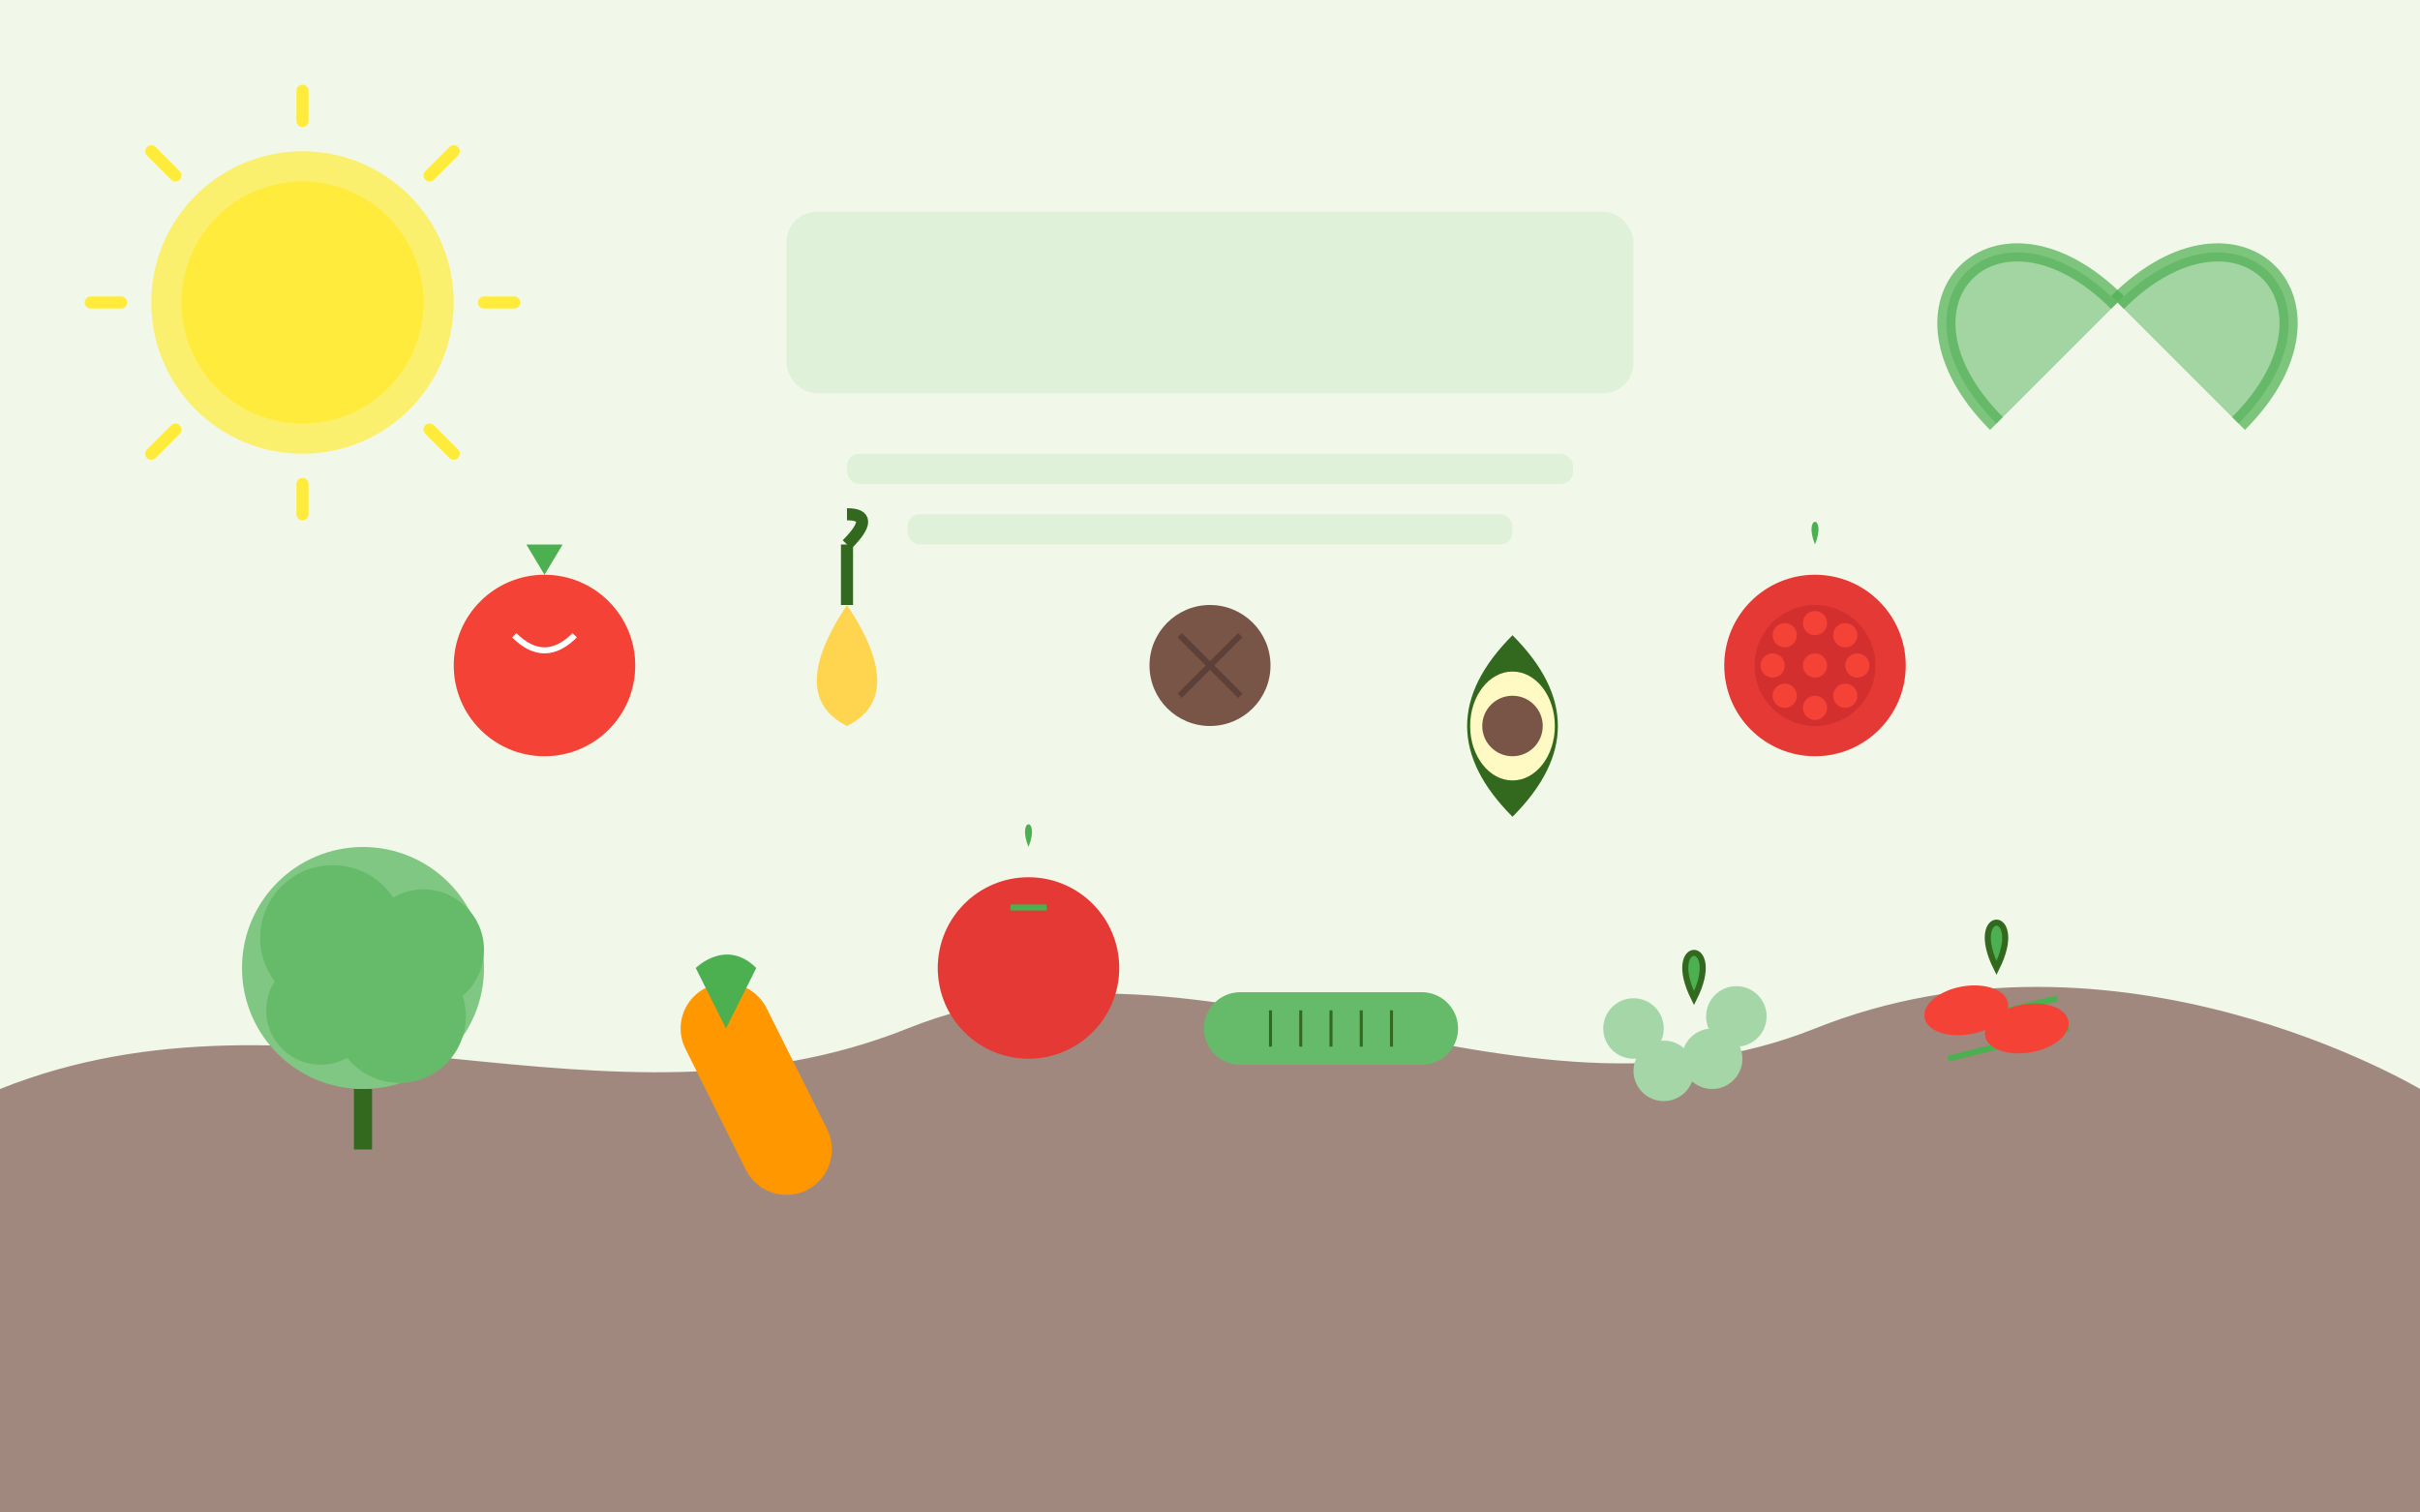 <?xml version="1.0" encoding="UTF-8"?>
<svg width="400" height="250" viewBox="0 0 400 250" xmlns="http://www.w3.org/2000/svg">
  <!-- Article2 image - растительные диеты -->
  
  <!-- Фон -->
  <rect width="400" height="250" fill="#f1f8e9"/>
  
  <!-- Разделение фона на 2 части (земля и небо) -->
  <rect x="0" y="180" width="400" height="70" fill="#8d6e63"/>
  <path d="M0,180 C50,160 100,190 150,170 C200,150 250,190 300,170 C350,150 400,180 400,180 L400,250 L0,250 Z" fill="#a1887f"/>
  
  <!-- Растения и овощи -->
  <g>
    <!-- Капуста -->
    <g transform="translate(60, 160)">
      <circle cx="0" cy="0" r="20" fill="#81c784"/>
      <circle cx="-5" cy="-5" r="12" fill="#66bb6a"/>
      <circle cx="10" cy="-3" r="10" fill="#66bb6a"/>
      <circle cx="6" cy="8" r="11" fill="#66bb6a"/>
      <circle cx="-7" cy="7" r="9" fill="#66bb6a"/>
      <path d="M0,20 L0,30" stroke="#33691e" stroke-width="3"/>
    </g>
    
    <!-- Морковь -->
    <g transform="translate(120, 170)">
      <path d="M0,0 L10,20" stroke="#ff9800" stroke-width="15" stroke-linecap="round"/>
      <path d="M0,0 L-5,-10 C-5,-10 0,-15 5,-10 Z" fill="#4caf50"/>
    </g>
    
    <!-- Томат -->
    <g transform="translate(170, 160)">
      <circle cx="0" cy="0" r="15" fill="#e53935"/>
      <path d="M0,-15 L0,-20 C-2,-25 2,-25 0,-20 Z" fill="#4caf50"/>
      <path d="M-3,-10 L3,-10" stroke="#4caf50" stroke-width="1"/>
    </g>
    
    <!-- Огурец -->
    <g transform="translate(220, 170)">
      <path d="M-15,0 L15,0" stroke="#66bb6a" stroke-width="12" stroke-linecap="round"/>
      <rect x="-15" y="-6" width="30" height="12" fill="#66bb6a" rx="6"/>
      <line x1="-10" y1="-3" x2="-10" y2="3" stroke="#33691e" stroke-width="0.5"/>
      <line x1="-5" y1="-3" x2="-5" y2="3" stroke="#33691e" stroke-width="0.5"/>
      <line x1="0" y1="-3" x2="0" y2="3" stroke="#33691e" stroke-width="0.5"/>
      <line x1="5" y1="-3" x2="5" y2="3" stroke="#33691e" stroke-width="0.5"/>
      <line x1="10" y1="-3" x2="10" y2="3" stroke="#33691e" stroke-width="0.5"/>
    </g>
    
    <!-- Горох -->
    <g transform="translate(280, 165)">
      <path d="M0,0 C-5,-10 5,-10 0,0 Z" fill="#4caf50" stroke="#33691e" stroke-width="1"/>
      <circle cx="-10" cy="5" r="5" fill="#a5d6a7"/>
      <circle cx="-5" cy="12" r="5" fill="#a5d6a7"/>
      <circle cx="3" cy="10" r="5" fill="#a5d6a7"/>
      <circle cx="7" cy="3" r="5" fill="#a5d6a7"/>
    </g>
    
    <!-- Фасоль -->
    <g transform="translate(330, 160)">
      <path d="M0,0 C-5,-10 5,-10 0,0 Z" fill="#4caf50" stroke="#33691e" stroke-width="1"/>
      <path d="M-10,10 L10,5" stroke="#4caf50" stroke-width="1"/>
      <path d="M-8,15 L12,10" stroke="#4caf50" stroke-width="1"/>
      <ellipse cx="-5" cy="7" rx="7" ry="4" fill="#f44336" transform="rotate(-10 -5 7)"/>
      <ellipse cx="5" cy="10" rx="7" ry="4" fill="#f44336" transform="rotate(-10 5 10)"/>
    </g>
  </g>
  
  <!-- Фрукты и орехи -->
  <g>
    <!-- Яблоко -->
    <g transform="translate(90, 110)">
      <circle cx="0" cy="0" r="15" fill="#f44336"/>
      <path d="M0,-15 L-3,-20 L3,-20 Z" fill="#4caf50"/>
      <path d="M5,-5 Q0,0 -5,-5" stroke="#ffffff" stroke-width="1" fill="none"/>
    </g>
    
    <!-- Груша -->
    <g transform="translate(140, 100)">
      <path d="M0,0 Q-10,15 0,20 Q10,15 0,0 Z" fill="#ffd54f"/>
      <path d="M0,0 L0,-10" stroke="#33691e" stroke-width="2"/>
      <path d="M0,-10 Q5,-15 0,-15" stroke="#33691e" stroke-width="2" fill="none"/>
    </g>
    
    <!-- Орехи -->
    <g transform="translate(200, 110)">
      <circle cx="0" cy="0" r="10" fill="#795548"/>
      <path d="M-5,-5 L5,5" stroke="#5d4037" stroke-width="1"/>
      <path d="M5,-5 L-5,5" stroke="#5d4037" stroke-width="1"/>
    </g>
    
    <!-- Авокадо -->
    <g transform="translate(250, 105)">
      <path d="M0,0 Q-15,15 0,30 Q15,15 0,0 Z" fill="#33691e"/>
      <ellipse cx="0" cy="15" rx="7" ry="9" fill="#fff9c4"/>
      <circle cx="0" cy="15" r="5" fill="#795548"/>
    </g>
    
    <!-- Гранат -->
    <g transform="translate(300, 110)">
      <circle cx="0" cy="0" r="15" fill="#e53935"/>
      <path d="M0,-15 L0,-20 C-2,-25 2,-25 0,-20 Z" fill="#4caf50"/>
      <circle cx="0" cy="0" r="10" fill="#d32f2f"/>
      <circle cx="-5" cy="-5" r="2" fill="#f44336"/>
      <circle cx="0" cy="-7" r="2" fill="#f44336"/>
      <circle cx="5" cy="-5" r="2" fill="#f44336"/>
      <circle cx="-7" cy="0" r="2" fill="#f44336"/>
      <circle cx="0" cy="0" r="2" fill="#f44336"/>
      <circle cx="7" cy="0" r="2" fill="#f44336"/>
      <circle cx="-5" cy="5" r="2" fill="#f44336"/>
      <circle cx="0" cy="7" r="2" fill="#f44336"/>
      <circle cx="5" cy="5" r="2" fill="#f44336"/>
    </g>
  </g>
  
  <!-- Солнце -->
  <g transform="translate(50, 50)">
    <circle cx="0" cy="0" r="25" fill="#ffeb3b" opacity="0.7"/>
    <circle cx="0" cy="0" r="20" fill="#ffeb3b"/>
    <path d="M0,-35 L0,-30" stroke="#ffeb3b" stroke-width="2" stroke-linecap="round"/>
    <path d="M0,30 L0,35" stroke="#ffeb3b" stroke-width="2" stroke-linecap="round"/>
    <path d="M-35,0 L-30,0" stroke="#ffeb3b" stroke-width="2" stroke-linecap="round"/>
    <path d="M30,0 L35,0" stroke="#ffeb3b" stroke-width="2" stroke-linecap="round"/>
    <path d="M-25,-25 L-21,-21" stroke="#ffeb3b" stroke-width="2" stroke-linecap="round"/>
    <path d="M21,21 L25,25" stroke="#ffeb3b" stroke-width="2" stroke-linecap="round"/>
    <path d="M-25,25 L-21,21" stroke="#ffeb3b" stroke-width="2" stroke-linecap="round"/>
    <path d="M21,-21 L25,-25" stroke="#ffeb3b" stroke-width="2" stroke-linecap="round"/>
  </g>
  
  <!-- Текст (как силуэты) -->
  <g transform="translate(200, 50)" opacity="0.1">
    <rect x="-70" y="-15" width="140" height="30" rx="5" fill="#4caf50"/>
    <rect x="-60" y="25" width="120" height="5" rx="2" fill="#4caf50"/>
    <rect x="-50" y="35" width="100" height="5" rx="2" fill="#4caf50"/>
  </g>
  
  <!-- Листья в верхних углах (декоративные) -->
  <g transform="translate(350, 50)">
    <path d="M0,0 C20,-20 40,0 20,20" stroke="#4caf50" stroke-width="3" fill="#81c784" opacity="0.7"/>
    <path d="M0,0 C-20,-20 -40,0 -20,20" stroke="#4caf50" stroke-width="3" fill="#81c784" opacity="0.7"/>
  </g>
</svg>